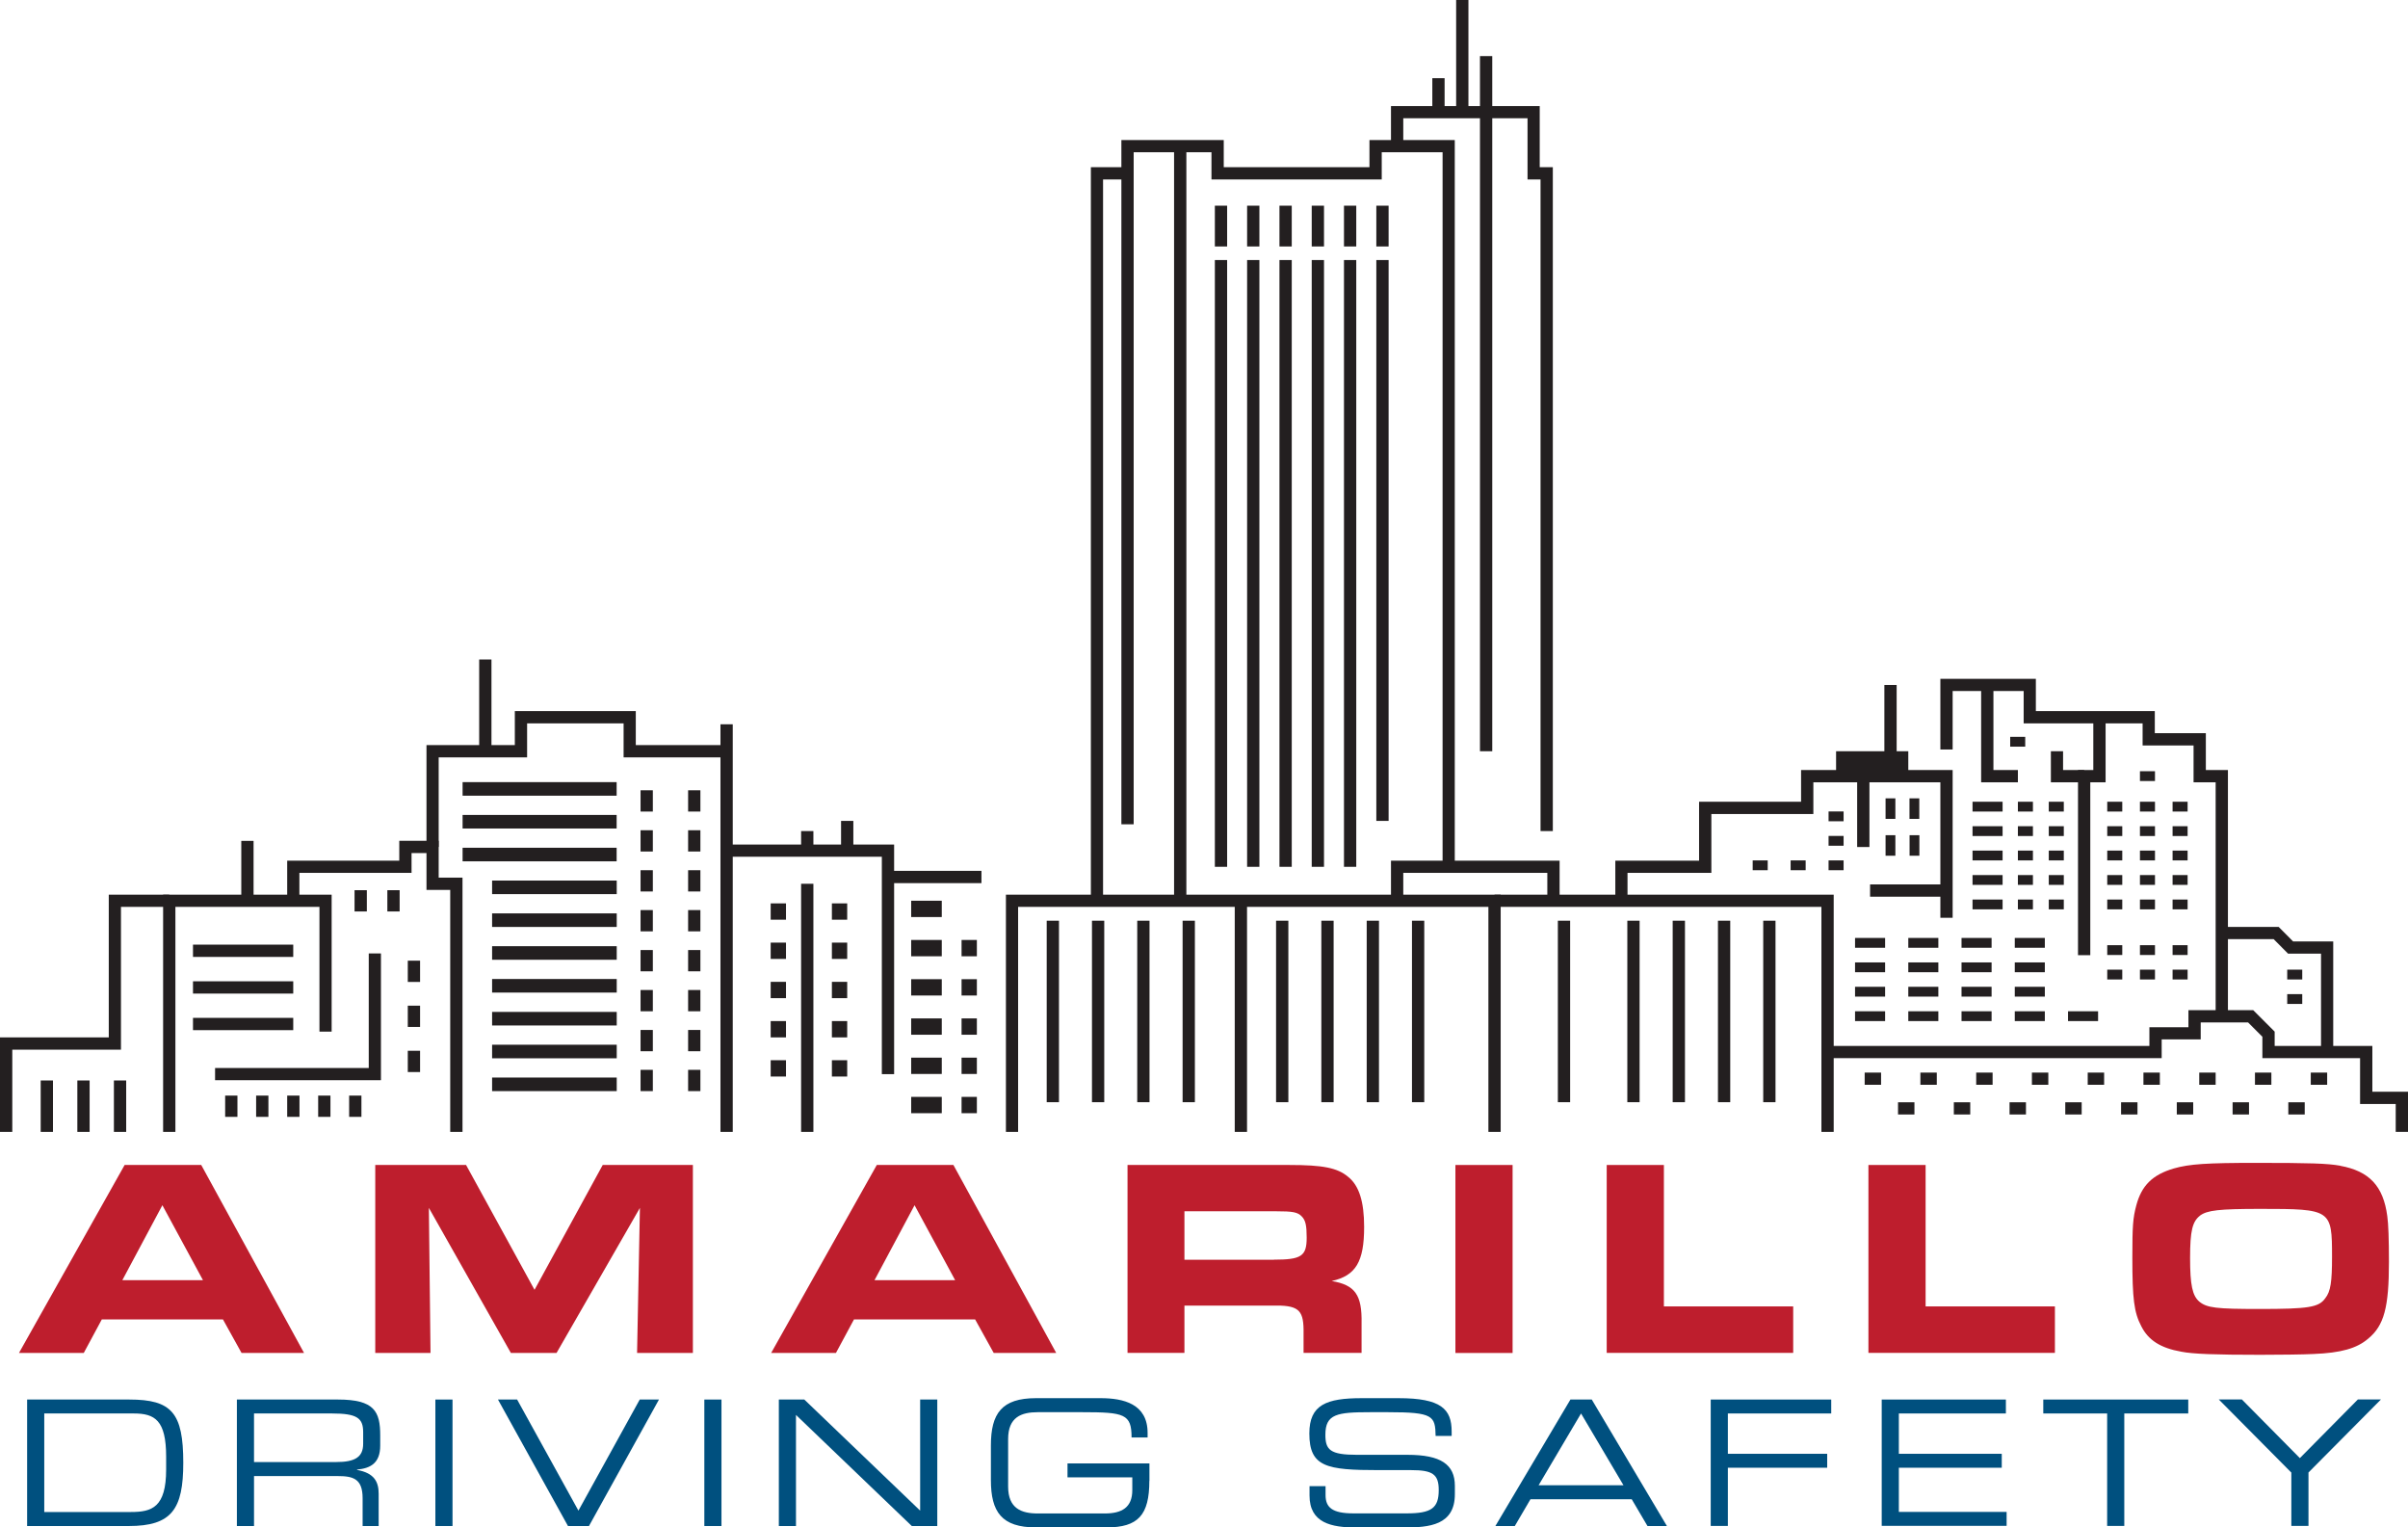 <?xml version="1.0" encoding="UTF-8"?><svg id="Layer_2" xmlns="http://www.w3.org/2000/svg" viewBox="0 0 262.77 166.64"><defs><style>.cls-1{fill:#00507f;}.cls-2{fill:#231f20;}.cls-3{fill:#be1e2d;}</style></defs><g id="Layer_2-2"><polygon class="cls-2" points="163.76 123.49 162.42 123.49 162.42 98.94 111.1 98.94 111.1 123.49 109.77 123.49 109.77 97.61 163.76 97.61 163.76 123.49"/><rect class="cls-2" x="134.74" y="98.27" width="1.34" height="25.22"/><polygon class="cls-2" points="200.1 123.49 198.76 123.49 198.76 98.94 163.09 98.94 163.09 97.61 200.1 97.61 200.1 123.49"/><polygon class="cls-2" points="170.19 98.27 168.85 98.27 168.85 95.23 153.13 95.23 153.13 98.27 151.79 98.27 151.79 93.9 170.19 93.9 170.19 98.27"/><polygon class="cls-2" points="213.08 100.13 211.74 100.13 211.74 85.35 197.88 85.35 197.88 88.81 186.75 88.81 186.75 95.23 177.6 95.23 177.6 98.27 176.27 98.27 176.27 93.9 185.41 93.9 185.41 87.47 196.54 87.47 196.54 84.01 213.08 84.01 213.08 100.13"/><rect class="cls-2" x="204.07" y="96.49" width="8.34" height="1.34"/><rect class="cls-2" x="202.66" y="84.68" width="1.34" height="7.73"/><polygon class="cls-2" points="243.12 110.88 241.78 110.88 241.78 85.35 239.37 85.35 239.37 81.33 233.81 81.33 233.81 78.92 220.83 78.92 220.83 75.39 213.08 75.39 213.08 81.77 211.74 81.77 211.74 74.06 222.16 74.06 222.16 77.58 235.14 77.58 235.14 79.99 240.71 79.99 240.71 84.01 243.12 84.01 243.12 110.88"/><polygon class="cls-2" points="254.61 114.78 253.28 114.78 253.28 104.04 249.68 104.04 248.11 102.46 242.45 102.46 242.45 101.13 248.66 101.13 250.23 102.71 254.61 102.71 254.61 114.78"/><polygon class="cls-2" points="262.77 123.49 261.43 123.49 261.43 120.45 257.54 120.45 257.54 115.44 246.88 115.44 246.88 113.11 245.32 111.55 240.15 111.55 240.15 113.4 235.89 113.4 235.89 115.44 199.43 115.44 199.43 114.11 234.55 114.11 234.55 112.07 238.81 112.07 238.81 110.21 245.88 110.21 248.22 112.55 248.22 114.11 258.88 114.11 258.88 119.11 262.77 119.11 262.77 123.49"/><polygon class="cls-2" points="228.1 104.21 226.76 104.21 226.76 84.01 228.43 84.01 228.43 78.25 229.77 78.25 229.77 85.35 228.1 85.35 228.1 104.21"/><polygon class="cls-2" points="227.43 85.35 223.8 85.35 223.8 81.96 225.13 81.96 225.13 84.01 227.43 84.01 227.43 85.35"/><polygon class="cls-2" points="220.2 85.35 216.19 85.35 216.19 74.54 217.53 74.54 217.53 84.01 220.2 84.01 220.2 85.35"/><rect class="cls-2" x="200.36" y="81.96" width="7.88" height="2.72"/><rect class="cls-2" x="205.63" y="74.73" width="1.34" height="8.59"/><polygon class="cls-2" points="120.37 98.27 119.04 98.27 119.04 18.24 123.04 18.24 123.04 19.58 120.37 19.58 120.37 98.27"/><polygon class="cls-2" points="158.75 94.57 157.42 94.57 157.42 16.61 150.78 16.61 150.78 19.58 132.2 19.58 132.2 16.61 123.71 16.61 123.71 89.93 122.37 89.93 122.37 15.28 133.54 15.28 133.54 18.24 149.44 18.24 149.44 15.28 158.75 15.28 158.75 94.57"/><polygon class="cls-2" points="169.45 90.67 168.11 90.67 168.11 19.58 166.69 19.58 166.69 12.9 153.13 12.9 153.13 15.39 151.79 15.39 151.79 11.57 168.02 11.57 168.02 18.24 169.45 18.24 169.45 90.67"/><rect class="cls-2" x="156.3" y="8.53" width="1.34" height="3.71"/><rect class="cls-2" x="158.9" width="1.34" height="12.24"/><rect class="cls-2" x="161.5" y="6.12" width="1.34" height="75.84"/><rect class="cls-2" x="128.12" y="15.95" width="1.34" height="82.33"/><rect class="cls-2" x="132.57" y="22.44" width="1.34" height="4.45"/><rect class="cls-2" x="136.09" y="22.44" width="1.34" height="4.45"/><rect class="cls-2" x="139.62" y="22.44" width="1.34" height="4.45"/><rect class="cls-2" x="143.14" y="22.44" width="1.34" height="4.45"/><rect class="cls-2" x="146.66" y="22.44" width="1.34" height="4.45"/><rect class="cls-2" x="150.19" y="22.44" width="1.34" height="4.45"/><rect class="cls-2" x="132.57" y="28.37" width="1.34" height="66.2"/><rect class="cls-2" x="136.09" y="28.37" width="1.34" height="66.2"/><rect class="cls-2" x="139.62" y="28.37" width="1.34" height="66.2"/><rect class="cls-2" x="143.14" y="28.37" width="1.34" height="66.2"/><rect class="cls-2" x="146.66" y="28.37" width="1.34" height="66.2"/><rect class="cls-2" x="150.19" y="28.37" width="1.34" height="61.19"/><polygon class="cls-2" points="19.14 123.49 17.8 123.49 17.8 97.61 36.19 97.61 36.19 112.55 34.86 112.55 34.86 98.94 19.14 98.94 19.14 123.49"/><polygon class="cls-2" points="50.47 123.49 49.13 123.49 49.13 97.09 46.54 97.09 46.54 93.07 44.91 93.07 44.91 95.23 32.67 95.23 32.67 98.27 31.34 98.27 31.34 93.9 43.57 93.9 43.57 91.73 47.87 91.73 47.87 95.75 50.47 95.75 50.47 123.49"/><polygon class="cls-2" points="47.87 92.4 46.54 92.4 46.54 81.29 56.18 81.29 56.18 77.58 69.38 77.58 69.38 81.29 79.28 81.29 79.28 82.63 68.05 82.63 68.05 78.92 57.52 78.92 57.52 82.63 47.87 82.63 47.87 92.4"/><rect class="cls-2" x="78.62" y="79.02" width="1.34" height="44.47"/><polygon class="cls-2" points="97.57 117.19 96.23 117.19 96.23 93.47 79.28 93.47 79.28 92.14 97.57 92.14 97.57 117.19"/><rect class="cls-2" x="96.9" y="95.01" width="10.2" height="1.34"/><rect class="cls-2" x="87.42" y="96.42" width="1.34" height="27.07"/><rect class="cls-2" x="91.78" y="89.56" width="1.34" height="3.24"/><rect class="cls-2" x="87.42" y="90.67" width="1.34" height="2.13"/><rect class="cls-2" x="52.29" y="71.95" width="1.34" height="10.01"/><rect class="cls-2" x="26.33" y="91.74" width="1.34" height="6.54"/><polygon class="cls-2" points="1.34 123.49 0 123.49 0 113.18 11.87 113.18 11.87 97.61 18.47 97.61 18.47 98.94 13.2 98.94 13.2 114.52 1.34 114.52 1.34 123.49"/><polygon class="cls-2" points="41.57 117.85 23.47 117.85 23.47 116.52 40.24 116.52 40.24 104.02 41.57 104.02 41.57 117.85"/><rect class="cls-2" x="69.9" y="86.22" width="1.34" height="2.32"/><rect class="cls-2" x="69.9" y="90.58" width="1.34" height="2.32"/><rect class="cls-2" x="69.9" y="94.94" width="1.34" height="2.32"/><rect class="cls-2" x="38.69" y="97.12" width="1.34" height="2.32"/><rect class="cls-2" x="42.27" y="97.12" width="1.34" height="2.32"/><rect class="cls-2" x="44.5" y="104.81" width="1.34" height="2.32"/><rect class="cls-2" x="44.5" y="109.72" width="1.34" height="2.32"/><rect class="cls-2" x="44.5" y="114.64" width="1.34" height="2.32"/><rect class="cls-2" x="69.9" y="99.29" width="1.34" height="2.32"/><rect class="cls-2" x="69.9" y="103.65" width="1.34" height="2.32"/><rect class="cls-2" x="69.9" y="108.01" width="1.34" height="2.32"/><rect class="cls-2" x="69.9" y="112.37" width="1.34" height="2.32"/><rect class="cls-2" x="69.9" y="116.72" width="1.34" height="2.32"/><rect class="cls-2" x="24.57" y="119.53" width="1.34" height="2.32"/><rect class="cls-2" x="27.95" y="119.53" width="1.34" height="2.32"/><rect class="cls-2" x="31.34" y="119.53" width="1.34" height="2.32"/><rect class="cls-2" x="34.72" y="119.53" width="1.34" height="2.32"/><rect class="cls-2" x="38.1" y="119.53" width="1.34" height="2.32"/><rect class="cls-2" x="75.09" y="86.22" width="1.34" height="2.32"/><rect class="cls-2" x="75.09" y="90.58" width="1.34" height="2.32"/><rect class="cls-2" x="75.09" y="94.94" width="1.34" height="2.32"/><rect class="cls-2" x="75.09" y="99.29" width="1.34" height="2.32"/><rect class="cls-2" x="75.09" y="103.65" width="1.34" height="2.32"/><rect class="cls-2" x="75.09" y="108.01" width="1.34" height="2.32"/><rect class="cls-2" x="75.09" y="112.37" width="1.34" height="2.32"/><rect class="cls-2" x="75.09" y="116.72" width="1.34" height="2.32"/><rect class="cls-2" x="215.25" y="87.47" width="3.28" height="1.07"/><rect class="cls-2" x="205.17" y="87.69" width="2.24" height="1.07" transform="translate(294.52 -118.07) rotate(90)"/><rect class="cls-2" x="205.17" y="91.7" width="2.24" height="1.07" transform="translate(298.53 -114.05) rotate(90)"/><rect class="cls-2" x="207.79" y="87.69" width="2.24" height="1.07" transform="translate(297.13 -120.69) rotate(90)"/><rect class="cls-2" x="207.79" y="91.7" width="2.24" height="1.07" transform="translate(301.15 -116.67) rotate(90)"/><rect class="cls-2" x="215.25" y="90.14" width="3.28" height="1.07"/><rect class="cls-2" x="215.25" y="92.8" width="3.28" height="1.07"/><rect class="cls-2" x="215.25" y="95.47" width="3.28" height="1.07"/><rect class="cls-2" x="215.25" y="98.14" width="3.28" height="1.07"/><rect class="cls-2" x="202.43" y="102.33" width="3.28" height="1.07"/><rect class="cls-2" x="202.43" y="105" width="3.28" height="1.07"/><rect class="cls-2" x="202.43" y="107.66" width="3.28" height="1.07"/><rect class="cls-2" x="202.43" y="110.33" width="3.28" height="1.07"/><rect class="cls-2" x="208.24" y="102.33" width="3.28" height="1.07"/><rect class="cls-2" x="208.24" y="105" width="3.28" height="1.07"/><rect class="cls-2" x="208.24" y="107.66" width="3.28" height="1.07"/><rect class="cls-2" x="208.24" y="110.33" width="3.28" height="1.07"/><rect class="cls-2" x="214.05" y="102.33" width="3.28" height="1.07"/><rect class="cls-2" x="214.05" y="105" width="3.28" height="1.07"/><rect class="cls-2" x="214.05" y="107.66" width="3.28" height="1.07"/><rect class="cls-2" x="214.05" y="110.33" width="3.28" height="1.07"/><rect class="cls-2" x="219.86" y="102.33" width="3.28" height="1.07"/><rect class="cls-2" x="219.86" y="105" width="3.28" height="1.07"/><rect class="cls-2" x="219.86" y="107.66" width="3.28" height="1.07"/><rect class="cls-2" x="219.86" y="110.33" width="3.28" height="1.07"/><rect class="cls-2" x="225.67" y="110.33" width="3.28" height="1.07"/><rect class="cls-2" x="220.2" y="87.47" width="1.64" height="1.07"/><rect class="cls-2" x="219.36" y="80.39" width="1.64" height="1.07"/><rect class="cls-2" x="233.52" y="84.14" width="1.64" height="1.07"/><rect class="cls-2" x="220.2" y="90.14" width="1.64" height="1.07"/><rect class="cls-2" x="220.2" y="92.8" width="1.64" height="1.07"/><rect class="cls-2" x="220.2" y="95.47" width="1.64" height="1.07"/><rect class="cls-2" x="199.54" y="88.53" width="1.64" height="1.07"/><rect class="cls-2" x="199.54" y="91.2" width="1.64" height="1.07"/><rect class="cls-2" x="199.54" y="93.87" width="1.64" height="1.07"/><rect class="cls-2" x="195.4" y="93.87" width="1.64" height="1.07"/><rect class="cls-2" x="191.26" y="93.87" width="1.64" height="1.07"/><rect class="cls-2" x="220.2" y="98.14" width="1.64" height="1.07"/><rect class="cls-2" x="223.57" y="87.47" width="1.64" height="1.07"/><rect class="cls-2" x="223.57" y="90.14" width="1.64" height="1.07"/><rect class="cls-2" x="223.57" y="92.8" width="1.64" height="1.07"/><rect class="cls-2" x="223.57" y="95.47" width="1.64" height="1.07"/><rect class="cls-2" x="223.57" y="98.14" width="1.64" height="1.07"/><rect class="cls-2" x="229.95" y="87.47" width="1.64" height="1.07"/><rect class="cls-2" x="229.95" y="90.14" width="1.64" height="1.07"/><rect class="cls-2" x="229.95" y="92.8" width="1.64" height="1.07"/><rect class="cls-2" x="229.95" y="95.47" width="1.64" height="1.07"/><rect class="cls-2" x="229.95" y="98.14" width="1.64" height="1.07"/><rect class="cls-2" x="233.52" y="87.47" width="1.64" height="1.07"/><rect class="cls-2" x="233.52" y="90.14" width="1.64" height="1.07"/><rect class="cls-2" x="233.52" y="92.8" width="1.64" height="1.07"/><rect class="cls-2" x="233.52" y="95.47" width="1.64" height="1.07"/><rect class="cls-2" x="233.52" y="98.14" width="1.64" height="1.07"/><rect class="cls-2" x="237.08" y="87.47" width="1.64" height="1.07"/><rect class="cls-2" x="237.08" y="90.14" width="1.64" height="1.07"/><rect class="cls-2" x="237.08" y="92.8" width="1.64" height="1.07"/><rect class="cls-2" x="237.08" y="95.47" width="1.64" height="1.07"/><rect class="cls-2" x="237.08" y="98.14" width="1.64" height="1.07"/><rect class="cls-2" x="229.95" y="103.12" width="1.64" height="1.07"/><rect class="cls-2" x="229.95" y="105.79" width="1.64" height="1.07"/><rect class="cls-2" x="233.52" y="103.12" width="1.64" height="1.07"/><rect class="cls-2" x="233.52" y="105.79" width="1.64" height="1.07"/><rect class="cls-2" x="237.08" y="103.12" width="1.64" height="1.07"/><rect class="cls-2" x="237.08" y="105.79" width="1.64" height="1.07"/><rect class="cls-2" x="249.59" y="105.79" width="1.64" height="1.07"/><rect class="cls-2" x="203.48" y="117.02" width="1.79" height="1.33"/><rect class="cls-2" x="209.56" y="117.02" width="1.79" height="1.33"/><rect class="cls-2" x="215.65" y="117.02" width="1.79" height="1.33"/><rect class="cls-2" x="221.73" y="117.02" width="1.79" height="1.33"/><rect class="cls-2" x="227.82" y="117.02" width="1.79" height="1.33"/><rect class="cls-2" x="233.9" y="117.02" width="1.79" height="1.33"/><rect class="cls-2" x="239.99" y="117.02" width="1.79" height="1.33"/><rect class="cls-2" x="246.07" y="117.02" width="1.79" height="1.33"/><rect class="cls-2" x="252.16" y="117.02" width="1.79" height="1.33"/><rect class="cls-2" x="207.12" y="120.26" width="1.79" height="1.33"/><rect class="cls-2" x="213.21" y="120.26" width="1.79" height="1.33"/><rect class="cls-2" x="219.29" y="120.26" width="1.79" height="1.33"/><rect class="cls-2" x="225.37" y="120.26" width="1.79" height="1.33"/><rect class="cls-2" x="231.46" y="120.26" width="1.79" height="1.33"/><rect class="cls-2" x="237.54" y="120.26" width="1.79" height="1.33"/><rect class="cls-2" x="243.63" y="120.26" width="1.79" height="1.33"/><rect class="cls-2" x="249.71" y="120.26" width="1.79" height="1.33"/><rect class="cls-2" x="249.59" y="108.46" width="1.64" height="1.07"/><rect class="cls-2" x="114.22" y="100.45" width="1.34" height="19.8"/><rect class="cls-2" x="119.16" y="100.45" width="1.34" height="19.8"/><rect class="cls-2" x="124.1" y="100.45" width="1.34" height="19.8"/><rect class="cls-2" x="129.05" y="100.45" width="1.34" height="19.8"/><rect class="cls-2" x="139.25" y="100.45" width="1.34" height="19.8"/><rect class="cls-2" x="144.19" y="100.45" width="1.34" height="19.8"/><rect class="cls-2" x="149.14" y="100.45" width="1.34" height="19.8"/><rect class="cls-2" x="154.08" y="100.45" width="1.34" height="19.8"/><rect class="cls-2" x="177.58" y="100.45" width="1.34" height="19.8"/><rect class="cls-2" x="170" y="100.45" width="1.34" height="19.8"/><rect class="cls-2" x="182.53" y="100.45" width="1.34" height="19.8"/><rect class="cls-2" x="187.47" y="100.45" width="1.34" height="19.8"/><rect class="cls-2" x="192.41" y="100.45" width="1.34" height="19.8"/><rect class="cls-2" x="99.43" y="98.27" width="3.34" height="1.78"/><rect class="cls-2" x="99.43" y="102.55" width="3.34" height="1.78"/><rect class="cls-2" x="99.43" y="106.83" width="3.34" height="1.78"/><rect class="cls-2" x="99.43" y="111.11" width="3.34" height="1.78"/><rect class="cls-2" x="99.43" y="115.39" width="3.34" height="1.78"/><rect class="cls-2" x="99.43" y="119.67" width="3.34" height="1.78"/><rect class="cls-2" x="104.93" y="102.55" width="1.67" height="1.78"/><rect class="cls-2" x="104.93" y="106.83" width="1.67" height="1.78"/><rect class="cls-2" x="104.93" y="111.11" width="1.67" height="1.78"/><rect class="cls-2" x="104.93" y="115.39" width="1.67" height="1.78"/><rect class="cls-2" x="104.93" y="119.67" width="1.67" height="1.78"/><rect class="cls-2" x="90.78" y="98.56" width="1.67" height="1.78"/><rect class="cls-2" x="90.78" y="102.84" width="1.67" height="1.78"/><rect class="cls-2" x="90.78" y="107.12" width="1.67" height="1.78"/><rect class="cls-2" x="90.78" y="111.4" width="1.67" height="1.78"/><rect class="cls-2" x="90.78" y="115.67" width="1.67" height="1.78"/><rect class="cls-2" x="84.1" y="98.56" width="1.67" height="1.78"/><rect class="cls-2" x="84.1" y="102.84" width="1.67" height="1.78"/><rect class="cls-2" x="84.1" y="107.12" width="1.67" height="1.78"/><rect class="cls-2" x="84.1" y="111.4" width="1.67" height="1.78"/><rect class="cls-2" x="84.1" y="115.67" width="1.67" height="1.78"/><rect class="cls-2" x="50.48" y="85.33" width="16.81" height="1.48"/><rect class="cls-2" x="50.48" y="88.91" width="16.81" height="1.48"/><rect class="cls-2" x="50.48" y="92.49" width="16.81" height="1.48"/><rect class="cls-2" x="53.7" y="96.07" width="13.6" height="1.48"/><rect class="cls-2" x="53.7" y="99.65" width="13.6" height="1.48"/><rect class="cls-2" x="53.7" y="103.23" width="13.6" height="1.48"/><rect class="cls-2" x="53.7" y="106.81" width="13.6" height="1.48"/><rect class="cls-2" x="53.7" y="110.4" width="13.6" height="1.48"/><rect class="cls-2" x="53.7" y="113.98" width="13.6" height="1.48"/><rect class="cls-2" x="53.7" y="117.56" width="13.6" height="1.48"/><rect class="cls-2" x="21.06" y="103.06" width="10.94" height="1.34"/><rect class="cls-2" x="21.06" y="107.06" width="10.94" height="1.34"/><rect class="cls-2" x="21.06" y="111.05" width="10.94" height="1.34"/><rect class="cls-2" x="12.43" y="117.88" width="1.34" height="5.61"/><rect class="cls-2" x="8.44" y="117.88" width="1.34" height="5.61"/><rect class="cls-2" x="4.44" y="117.88" width="1.34" height="5.61"/><path class="cls-3" d="M13.6,127.1h8.36l11.22,20.51h-6.82l-2.03-3.66h-13.22l-1.97,3.66H2.07l11.53-20.51ZM22.15,139.67l-4.43-8.18-4.37,8.18h8.79Z"/><path class="cls-3" d="M40.96,127.1h9.9l7.47,13.62,7.44-13.62h9.84v20.51h-6.09l.31-15.83-9.1,15.83h-4.98l-8.95-15.83.18,15.83h-6.03v-20.51Z"/><path class="cls-3" d="M95.68,127.1h8.36l11.22,20.51h-6.82l-2.03-3.66h-13.22l-1.97,3.66h-7.07l11.53-20.51ZM104.23,139.67l-4.43-8.18-4.37,8.18h8.79Z"/><path class="cls-3" d="M123.04,127.1h17.68c3.63,0,5.23.31,6.39,1.29,1.2.95,1.75,2.71,1.75,5.47,0,3.81-.92,5.32-3.54,5.9,2.55.43,3.32,1.51,3.26,4.61v3.23h-6.33v-2.55c-.03-2.21-.65-2.67-3.44-2.61h-9.56v5.16h-6.21v-20.51ZM138.99,137.43c3.01,0,3.6-.37,3.6-2.4,0-1.32-.12-1.88-.52-2.3-.46-.49-.98-.58-2.86-.58h-9.96v5.29h9.75Z"/><path class="cls-3" d="M158.82,127.1h6.24v20.51h-6.24v-20.51Z"/><path class="cls-3" d="M175.33,127.1h6.24v15.43h14.11v5.07h-20.35v-20.51Z"/><path class="cls-3" d="M203.89,127.1h6.24v15.43h14.11v5.07h-20.35v-20.51Z"/><path class="cls-3" d="M255.38,127.19c3.17.58,4.7,2.21,5.13,5.5.12.83.18,2.49.18,4.98,0,4.95-.52,6.95-2.28,8.39-1.23,1.05-2.95,1.54-5.93,1.66-1.11.06-3.84.09-5.84.09-4.89,0-7.38-.09-8.61-.34-2.27-.4-3.6-1.26-4.36-2.77-.8-1.51-.98-3.01-.98-7.5,0-3.44.06-4.3.43-5.69.58-2.18,1.78-3.35,4.09-4.03,1.72-.49,3.6-.61,9.01-.61,5.9,0,7.72.06,9.16.31ZM240.07,132.63c-.83.65-1.08,1.66-1.08,4.61s.25,4.12,1.01,4.77c.83.68,1.85.8,6.55.8,5.38,0,6.49-.18,7.19-1.17.59-.74.74-1.78.74-4.52,0-5.16-.09-5.23-7.78-5.23-4.58,0-5.84.15-6.64.74Z"/><path class="cls-1" d="M2.96,152.69h11.15c4.63,0,5.89,1.45,5.89,6.9,0,5.07-1.26,6.9-5.95,6.9H2.96v-13.8ZM18.13,158.92c0-3.98-1.24-4.71-3.53-4.71H4.83v10.75h9.47c2.27,0,3.83-.5,3.83-4.63v-1.41Z"/><path class="cls-1" d="M25.85,152.69h11.03c3.98,0,4.61,1.31,4.61,3.91v1.12c0,1.94-1.1,2.48-2.53,2.61v.04c1.91.34,2.36,1.33,2.36,2.59v3.53h-1.75v-3.03c0-2.15-1.05-2.42-2.74-2.42h-9.11v5.45h-1.87v-13.8ZM36.68,159.51c2.08,0,2.95-.55,2.95-2v-1.26c0-1.54-.67-2.04-3.41-2.04h-8.5v5.3h8.96Z"/><path class="cls-1" d="M47.51,152.69h1.87v13.8h-1.87v-13.8Z"/><path class="cls-1" d="M54.33,152.69h2.1l6.69,12.12,6.69-12.12h2.1l-7.64,13.8h-2.29l-7.64-13.8Z"/><path class="cls-1" d="M76.86,152.69h1.87v13.8h-1.87v-13.8Z"/><path class="cls-1" d="M84.99,152.69h2.78l12.64,12.12v-12.12h1.87v13.8h-2.78l-12.64-12.12v12.12h-1.87v-13.8Z"/><path class="cls-1" d="M125.42,161.55c0,3.75-1.22,5.09-4.67,5.09h-7.7c-3.74,0-4.92-1.68-4.92-5.17v-3.77c0-3.49,1.18-5.16,4.92-5.16h7.05c2.48,0,5.13.61,5.13,3.79v.5h-1.75c0-2.57-.78-2.76-5.39-2.76h-4.84c-1.79,0-3.24.53-3.24,2.93v5.18c0,2.4,1.45,2.94,3.24,2.94h7.3c1.87,0,3.01-.65,3.01-2.55v-1.39h-7.07v-1.52h8.94v1.91Z"/><path class="cls-1" d="M142.9,162.14h1.75v.97c0,1.35.72,2,3.05,2h5.79c2.71,0,3.51-.57,3.51-2.55,0-1.73-.69-2.17-3.01-2.17h-3.54c-5.7,0-7.57-.34-7.57-4,0-3.14,1.87-3.85,5.72-3.85h4.02c4.63,0,5.79,1.18,5.79,3.64v.48h-1.75c-.04-2.19-.27-2.59-5.17-2.59h-1.98c-3.6,0-4.88.19-4.88,2.46,0,1.64.51,2.19,3.43,2.19h5.53c3.64,0,5.17,1.05,5.17,3.39v.9c0,3.39-2.78,3.64-5.55,3.64h-5.18c-2.73,0-5.13-.48-5.13-3.49v-1.01Z"/><path class="cls-1" d="M171.37,152.69h2.33l8.2,13.8h-2.12l-1.72-2.92h-11.05l-1.71,2.92h-2.12l8.19-13.8ZM172.53,154.21l-4.63,7.83h9.26l-4.63-7.83Z"/><path class="cls-1" d="M186.68,152.69h13.15v1.52h-11.28v4.4h10.84v1.52h-10.84v6.35h-1.87v-13.8Z"/><path class="cls-1" d="M205.34,152.69h13.55v1.52h-11.68v4.4h11.23v1.52h-11.23v4.82h11.76v1.52h-13.63v-13.8Z"/><path class="cls-1" d="M229.94,154.21h-6.97v-1.52h15.82v1.52h-6.98v12.27h-1.87v-12.27Z"/><path class="cls-1" d="M250.03,160.65l-7.91-7.97h2.52l6.33,6.4,6.33-6.4h2.52l-7.91,7.97v5.83h-1.87v-5.83Z"/></g></svg>
